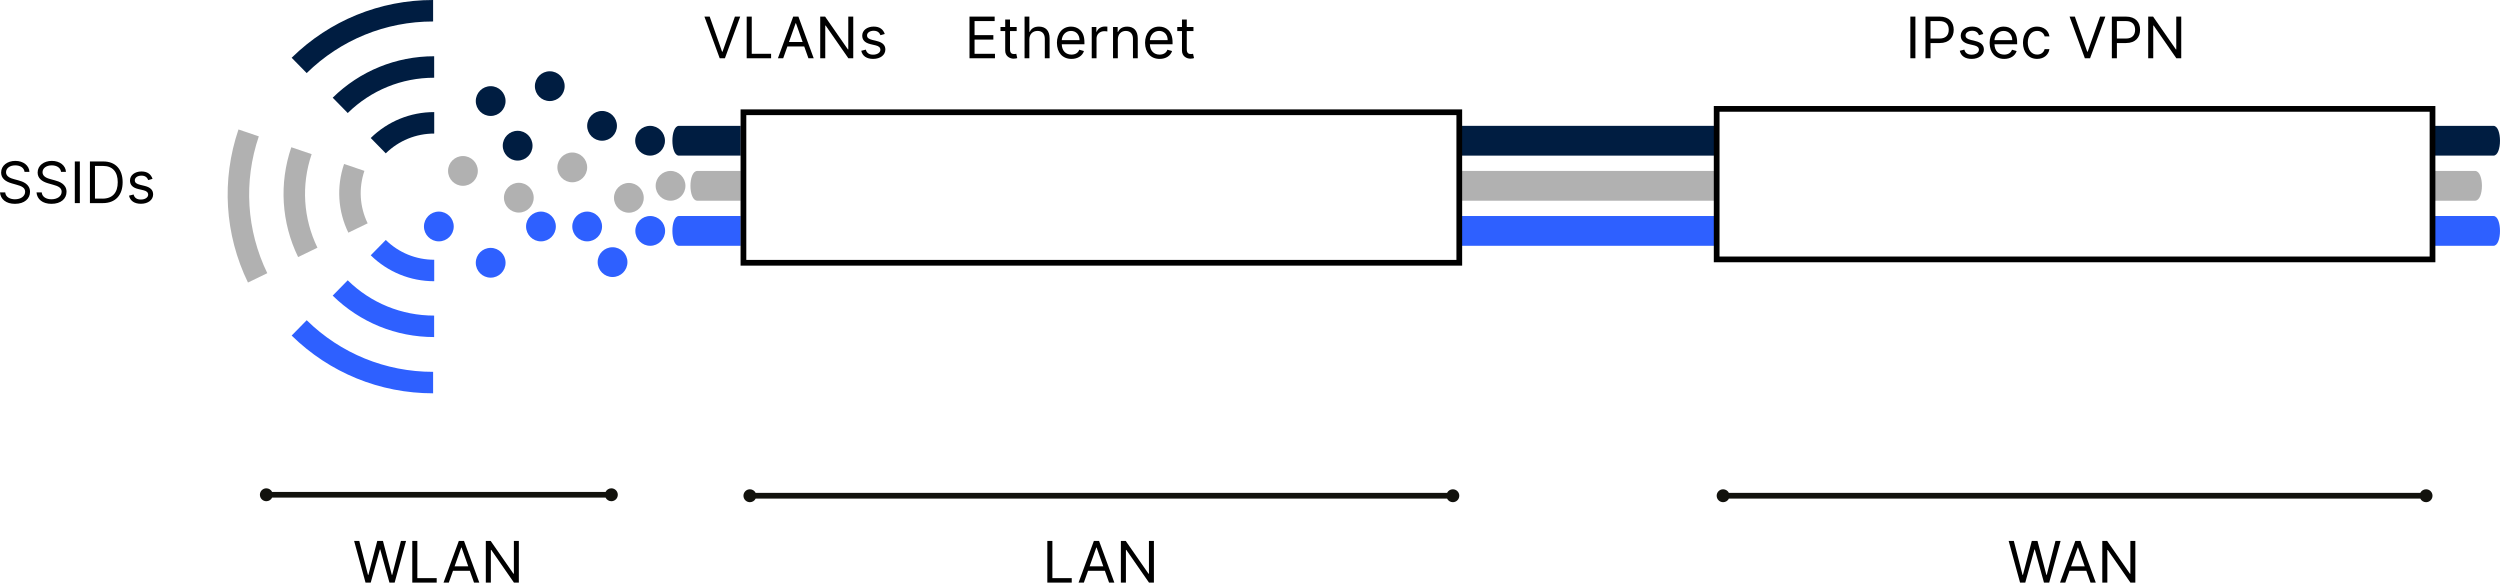 <?xml version="1.0" encoding="UTF-8"?>
<svg xmlns="http://www.w3.org/2000/svg" id="Ebene_2" data-name="Ebene 2" width="1746.18" height="406.94" viewBox="0 0 1746.18 406.94">
  <defs>
    <style>
      .cls-1 {
        fill: #001d41;
      }

      .cls-2 {
        fill: #b1b1b1;
      }

      .cls-3 {
        fill: #12120d;
      }

      .cls-4 {
        fill: #2e60ff;
      }
    </style>
  </defs>
  <g id="Detail-VLANs-Tunnel-in-Tunnel">
    <g>
      <path class="cls-3" d="m427.01,341.07c-1.77,0-3.29,1.03-4.02,2.51h-232.93c-.74-1.48-2.26-2.51-4.02-2.51-2.49,0-4.51,2.02-4.51,4.51s2.02,4.51,4.51,4.51c1.77,0,3.29-1.03,4.02-2.51h232.93c.74,1.48,2.26,2.51,4.02,2.51,2.49,0,4.51-2.02,4.51-4.51s-2.02-4.51-4.51-4.51Z"></path>
      <path class="cls-3" d="m1014.76,341.75c-1.77,0-3.29,1.03-4.02,2.51h-482.93c-.74-1.48-2.26-2.51-4.02-2.51-2.49,0-4.51,2.02-4.51,4.51s2.02,4.51,4.51,4.51c1.77,0,3.29-1.03,4.02-2.51h482.93c.74,1.48,2.26,2.51,4.02,2.51,2.49,0,4.51-2.02,4.51-4.51s-2.02-4.51-4.51-4.51Z"></path>
      <path class="cls-3" d="m1694.53,341.75c-1.77,0-3.29,1.03-4.02,2.51h-482.93c-.74-1.48-2.26-2.51-4.02-2.51-2.49,0-4.51,2.02-4.51,4.51s2.02,4.51,4.51,4.51c1.77,0,3.29-1.03,4.02-2.51h482.93c.74,1.48,2.26,2.51,4.02,2.51,2.49,0,4.51-2.02,4.51-4.51s-2.02-4.51-4.51-4.51Z"></path>
    </g>
    <g id="High_Density" data-name="High Density">
      <g>
        <path class="cls-2" d="m173.19,197.35c-16.28-33.61-18.63-71.58-6.62-106.93l14.2,4.83c-10.73,31.59-8.63,65.53,5.92,95.56l-13.5,6.54Z"></path>
        <path class="cls-2" d="m208.22,179.55c-11.68-24.11-13.37-51.35-4.75-76.71l14.2,4.83c-7.34,21.6-5.9,44.8,4.05,65.34l-13.5,6.54Z"></path>
        <path class="cls-2" d="m243.3,162.51c-7.31-15.08-8.36-32.13-2.97-47.99l14.2,4.83c-4.11,12.11-3.31,25.12,2.27,36.63l-13.5,6.54Z"></path>
      </g>
    </g>
    <g id="High_Density-2" data-name="High Density">
      <g>
        <path class="cls-1" d="m214.21,51.05l-10.5-10.71C230.24,14.33,265.32,0,302.5,0h.01v15h-.01c-33.23,0-64.58,12.8-88.29,36.05Z"></path>
        <path class="cls-1" d="m242.88,78.94l-10.5-10.71c19.03-18.66,44.2-28.94,70.87-28.94h0v15h0c-22.72,0-44.15,8.75-60.36,24.65Z"></path>
        <path class="cls-1" d="m269.45,107.11l-10.5-10.71c11.91-11.68,27.66-18.11,44.34-18.11h0v15h0c-12.73,0-24.75,4.91-33.84,13.82Z"></path>
      </g>
    </g>
    <g id="High_Density-3" data-name="High Density">
      <g>
        <path class="cls-4" d="m302.5,274.72c-37.18,0-72.26-14.33-98.79-40.34l10.5-10.71c23.71,23.25,55.06,36.05,88.29,36.05h.01v15h-.01Z"></path>
        <path class="cls-4" d="m303.24,235.43c-26.67,0-51.83-10.28-70.87-28.94l10.5-10.71c16.21,15.9,37.65,24.65,60.36,24.65h0v15h0Z"></path>
        <path class="cls-4" d="m303.29,196.43c-16.69,0-32.43-6.43-44.34-18.11l10.5-10.71c9.09,8.91,21.1,13.82,33.84,13.82h0v15h0Z"></path>
      </g>
    </g>
    <circle class="cls-4" cx="377.84" cy="158.19" r="10.4"></circle>
    <circle class="cls-4" cx="342.72" cy="183.54" r="10.4"></circle>
    <circle class="cls-4" cx="306.52" cy="158.19" r="10.4"></circle>
    <circle class="cls-2" cx="362.38" cy="138.08" r="10.4"></circle>
    <circle class="cls-4" cx="410.12" cy="158.19" r="10.4"></circle>
    <circle class="cls-2" cx="323.35" cy="119.39" r="10.4"></circle>
    <circle class="cls-1" cx="454.06" cy="98.3" r="10.4"></circle>
    <circle class="cls-1" cx="384" cy="60.19" r="10.4"></circle>
    <circle class="cls-1" cx="420.52" cy="87.9" r="10.4"></circle>
    <circle class="cls-1" cx="361.56" cy="101.76" r="10.4"></circle>
    <circle class="cls-1" cx="342.72" cy="70.59" r="10.4"></circle>
    <circle class="cls-4" cx="427.85" cy="183.09" r="10.4"></circle>
    <circle class="cls-2" cx="399.72" cy="116.92" r="10.4"></circle>
    <circle class="cls-2" cx="439.24" cy="138.18" r="10.4"></circle>
    <circle class="cls-4" cx="454.16" cy="161.28" r="10.4"></circle>
    <circle class="cls-2" cx="468.36" cy="129.79" r="10.4"></circle>
    <g>
      <polyline class="cls-1" points="1199.04 87.9 1019.27 87.9 1019.27 108.7 1199.04 108.7"></polyline>
      <polyline class="cls-4" points="1199.04 150.88 1019.27 150.88 1019.27 171.68 1199.04 171.68"></polyline>
      <polyline class="cls-2" points="1199.04 119.39 1019.27 119.39 1019.27 140.19 1199.04 140.19"></polyline>
    </g>
    <g>
      <path class="cls-1" d="m1698.46,87.9h43.14c6.1,0,6.1,20.8,0,20.8h-43.14"></path>
      <path class="cls-4" d="m1698.46,150.88h43.14c6.1,0,6.1,20.8,0,20.8h-43.14"></path>
      <path class="cls-2" d="m1698.46,119.39h30.28c6.43,0,6.43,20.8,0,20.8h-30.28"></path>
    </g>
    <g>
      <path class="cls-1" d="m517.36,87.9h-43.14c-6.1,0-6.1,20.8,0,20.8h43.14"></path>
      <path class="cls-4" d="m517.36,150.88h-43.14c-6.1,0-6.1,20.8,0,20.8h43.14"></path>
      <path class="cls-2" d="m517.36,119.39h-30.28c-6.43,0-6.43,20.8,0,20.8h30.28"></path>
    </g>
    <path d="m1701.04,183.18h-504v-109.13h504v109.13Zm-500-4h496v-101.13h-496v101.13Z"></path>
    <path d="m1021.27,185.54h-504v-109.13h504v109.13Zm-500-4h496v-101.13h-496v101.13Z"></path>
  </g>
  <g id="Text">
    <g>
      <path d="m247.37,377.84h3.58l6.08,23.7h.28l6.19-23.7h3.98l6.19,23.7h.28l6.08-23.7h3.58l-7.96,29.09h-3.64l-6.42-23.18h-.23l-6.42,23.18h-3.64l-7.96-29.09Z"></path>
      <path d="m287.98,377.84h3.52v25.97h13.52v3.12h-17.05v-29.09Z"></path>
      <path d="m309.79,406.94l10.68-29.09h3.64l10.68,29.09h-3.69l-2.93-8.24h-11.76l-2.93,8.24h-3.69Zm17.27-11.37l-4.66-13.13h-.23l-4.66,13.13h9.55Z"></path>
      <path d="m362.39,406.94h-3.41l-15.85-22.84h-.28v22.84h-3.52v-29.09h3.41l15.91,22.9h.28v-22.9h3.47v29.09Z"></path>
    </g>
    <g>
      <path d="m504.34,36.09h.34l8.64-24.49h3.69l-10.68,29.09h-3.64l-10.68-29.09h3.69l8.64,24.49Z"></path>
      <path d="m521.55,11.6h3.52v25.97h13.52v3.13h-17.05V11.6Z"></path>
      <path d="m543.35,40.69l10.68-29.09h3.64l10.68,29.09h-3.69l-2.93-8.24h-11.76l-2.93,8.24h-3.69Zm17.27-11.36l-4.66-13.13h-.23l-4.66,13.13h9.55Z"></path>
      <path d="m595.96,40.69h-3.41l-15.85-22.84h-.28v22.84h-3.52V11.6h3.41l15.91,22.9h.28V11.6h3.47v29.09Z"></path>
      <path d="m614.98,24.61c-.58-1.51-1.79-3.13-4.72-3.13-2.67,0-4.66,1.36-4.66,3.24,0,1.68,1.17,2.54,3.75,3.18l3.24.8c3.89.95,5.8,2.87,5.8,5.91,0,3.76-3.45,6.53-8.52,6.53-4.46,0-7.51-1.97-8.3-5.68l3.18-.8c.6,2.34,2.32,3.52,5.06,3.52,3.12,0,5.11-1.53,5.11-3.41,0-1.51-1.04-2.56-3.24-3.07l-3.64-.85c-4.01-.94-5.8-2.95-5.8-5.97,0-3.69,3.41-6.31,8.01-6.31,4.32,0,6.68,2.07,7.73,5.17l-3.01.85Z"></path>
    </g>
    <g>
      <path d="m677.18,11.59h17.56v3.13h-14.04v9.83h13.13v3.12h-13.13v9.89h14.26v3.13h-17.79V11.59Z"></path>
      <path d="m710.12,21.71h-4.66v12.73c0,2.84,1.42,3.3,2.9,3.3.74,0,1.19-.11,1.48-.17l.68,3.01c-.46.17-1.25.4-2.5.4-2.84,0-5.91-1.82-5.91-5.63v-13.64h-3.3v-2.84h3.3v-5.23h3.35v5.23h4.66v2.84Z"></path>
      <path d="m718.98,40.69h-3.35V11.59h3.35v10.68h.28c1.02-2.26,2.98-3.69,6.42-3.69,4.46,0,7.44,2.63,7.44,8.24v13.87h-3.35v-13.64c0-3.47-1.9-5.46-5.06-5.46-3.31,0-5.74,2.16-5.74,5.97v13.13Z"></path>
      <path d="m738.23,29.95c0-6.71,3.92-11.36,9.83-11.36,4.55,0,9.38,2.78,9.38,10.91v1.42h-15.84c.16,4.67,2.87,7.22,6.8,7.22,2.63,0,4.6-1.14,5.46-3.41l3.24.91c-1.02,3.3-4.26,5.51-8.69,5.51-6.31,0-10.17-4.49-10.17-11.19Zm15.8-1.93c0-3.69-2.33-6.42-5.97-6.42-3.83,0-6.24,3.03-6.46,6.42h12.43Z"></path>
      <path d="m762.54,18.87h3.24v3.3h.23c.79-2.16,3.07-3.64,5.68-3.64.5,0,1.38.03,1.76.06v3.41c-.23-.06-1.15-.23-2.05-.23-3.18,0-5.51,2.16-5.51,5.11v13.81h-3.35v-21.82Z"></path>
      <path d="m780.77,40.69h-3.35v-21.82h3.24v3.41h.28c1.02-2.22,3.07-3.69,6.36-3.69,4.42,0,7.39,2.67,7.39,8.24v13.87h-3.35v-13.64c0-3.42-1.89-5.46-5-5.46s-5.57,2.16-5.57,5.97v13.13Z"></path>
      <path d="m799.79,29.95c0-6.71,3.92-11.36,9.83-11.36,4.55,0,9.38,2.78,9.38,10.91v1.42h-15.84c.16,4.67,2.87,7.22,6.8,7.22,2.63,0,4.6-1.14,5.46-3.41l3.24.91c-1.02,3.3-4.26,5.51-8.69,5.51-6.31,0-10.17-4.49-10.17-11.19Zm15.8-1.93c0-3.69-2.33-6.42-5.97-6.42-3.83,0-6.24,3.03-6.46,6.42h12.43Z"></path>
      <path d="m833.59,21.71h-4.66v12.73c0,2.84,1.42,3.3,2.9,3.3.74,0,1.19-.11,1.48-.17l.68,3.01c-.46.17-1.25.4-2.5.4-2.84,0-5.91-1.82-5.91-5.63v-13.64h-3.3v-2.84h3.3v-5.23h3.35v5.23h4.66v2.84Z"></path>
    </g>
    <g>
      <path d="m1337.85,40.69h-3.52V11.59h3.52v29.09Z"></path>
      <path d="m1344.89,11.59h9.83c6.83,0,9.89,4.06,9.89,9.21s-3.05,9.26-9.83,9.26h-6.36v10.63h-3.52V11.59Zm9.77,15.34c4.67,0,6.48-2.64,6.48-6.14s-1.8-6.08-6.53-6.08h-6.19v12.22h6.25Z"></path>
      <path d="m1382.27,24.61c-.58-1.51-1.79-3.13-4.72-3.13-2.67,0-4.66,1.36-4.66,3.24,0,1.68,1.17,2.54,3.75,3.18l3.24.8c3.89.95,5.8,2.87,5.8,5.91,0,3.76-3.45,6.53-8.52,6.53-4.46,0-7.51-1.97-8.3-5.68l3.18-.8c.6,2.34,2.32,3.52,5.06,3.52,3.12,0,5.11-1.53,5.11-3.41,0-1.51-1.04-2.56-3.24-3.07l-3.64-.85c-4.01-.94-5.8-2.95-5.8-5.97,0-3.69,3.41-6.31,8.01-6.31,4.32,0,6.68,2.07,7.73,5.17l-3.01.85Z"></path>
      <path d="m1389.7,29.95c0-6.71,3.92-11.36,9.83-11.36,4.55,0,9.38,2.78,9.38,10.91v1.42h-15.84c.16,4.67,2.87,7.22,6.8,7.22,2.63,0,4.6-1.14,5.46-3.41l3.24.91c-1.02,3.3-4.26,5.51-8.69,5.51-6.31,0-10.17-4.49-10.17-11.19Zm15.8-1.93c0-3.69-2.33-6.42-5.97-6.42-3.83,0-6.24,3.03-6.46,6.42h12.43Z"></path>
      <path d="m1412.99,29.89c0-6.65,3.92-11.31,9.83-11.31,4.6,0,8.07,2.73,8.64,6.82h-3.35c-.51-1.99-2.27-3.81-5.23-3.81-3.92,0-6.53,3.24-6.53,8.18s2.56,8.35,6.53,8.35c2.61,0,4.6-1.42,5.23-3.81h3.35c-.57,3.86-3.75,6.82-8.58,6.82-6.14,0-9.89-4.72-9.89-11.25Z"></path>
      <path d="m1457.86,36.09h.34l8.64-24.49h3.69l-10.68,29.09h-3.64l-10.68-29.09h3.69l8.64,24.49Z"></path>
      <path d="m1475.06,11.59h9.83c6.83,0,9.89,4.06,9.89,9.21s-3.05,9.26-9.83,9.26h-6.36v10.63h-3.52V11.59Zm9.77,15.34c4.67,0,6.48-2.64,6.48-6.14s-1.8-6.08-6.53-6.08h-6.19v12.22h6.25Z"></path>
      <path d="m1523.52,40.69h-3.41l-15.85-22.84h-.28v22.84h-3.52V11.59h3.41l15.91,22.9h.28V11.59h3.47v29.09Z"></path>
    </g>
    <g>
      <path d="m10.63,115.5c-3.86,0-6.42,2.05-6.42,4.83,0,3.12,3.47,4.26,5.63,4.83l2.95.8c3.01.79,8.18,2.56,8.18,8.01,0,4.72-3.81,8.41-10.51,8.41-6.25,0-10.11-3.24-10.46-8.01h3.64c.28,3.3,3.35,4.83,6.82,4.83,4.03,0,7.1-2.1,7.1-5.28,0-2.9-2.73-3.98-5.8-4.83l-3.58-1.02c-4.55-1.31-7.39-3.64-7.39-7.56,0-4.89,4.38-8.13,9.94-8.13s9.67,3.28,9.83,7.67h-3.41c-.34-2.87-3.01-4.55-6.53-4.55Z"></path>
      <path d="m36.13,115.5c-3.86,0-6.42,2.05-6.42,4.83,0,3.12,3.47,4.26,5.63,4.83l2.95.8c3.01.79,8.18,2.56,8.18,8.01,0,4.72-3.81,8.41-10.51,8.41-6.25,0-10.11-3.24-10.46-8.01h3.64c.28,3.3,3.35,4.83,6.82,4.83,4.03,0,7.1-2.1,7.1-5.28,0-2.9-2.73-3.98-5.8-4.83l-3.58-1.02c-4.55-1.31-7.39-3.64-7.39-7.56,0-4.89,4.38-8.13,9.94-8.13s9.67,3.28,9.83,7.67h-3.41c-.34-2.87-3.01-4.55-6.53-4.55Z"></path>
      <path d="m55.77,141.87h-3.52v-29.09h3.52v29.09Z"></path>
      <path d="m62.81,141.87v-29.09h9.38c8.47,0,13.47,5.46,13.47,14.49s-5,14.6-13.86,14.6h-8.98Zm8.75-3.12c7.22,0,10.68-4.38,10.68-11.48s-3.47-11.37-10.28-11.37h-5.63v22.84h5.23Z"></path>
      <path d="m103.54,125.79c-.58-1.51-1.79-3.12-4.72-3.12-2.67,0-4.66,1.36-4.66,3.24,0,1.68,1.16,2.54,3.75,3.18l3.24.79c3.89.95,5.8,2.87,5.8,5.91,0,3.76-3.45,6.54-8.52,6.54-4.46,0-7.52-1.98-8.3-5.68l3.18-.8c.6,2.34,2.32,3.52,5.06,3.52,3.13,0,5.11-1.53,5.11-3.41,0-1.5-1.04-2.56-3.24-3.07l-3.64-.85c-4.01-.94-5.8-2.96-5.8-5.97,0-3.69,3.41-6.31,8.01-6.31,4.32,0,6.68,2.07,7.73,5.17l-3.01.85Z"></path>
    </g>
    <g>
      <path d="m1403.02,377.84h3.58l6.08,23.7h.28l6.19-23.7h3.98l6.19,23.7h.28l6.08-23.7h3.58l-7.96,29.09h-3.64l-6.42-23.18h-.23l-6.42,23.18h-3.64l-7.96-29.09Z"></path>
      <path d="m1438.86,406.94l10.68-29.09h3.64l10.68,29.09h-3.69l-2.93-8.24h-11.76l-2.93,8.24h-3.69Zm17.27-11.37l-4.66-13.13h-.23l-4.66,13.13h9.55Z"></path>
      <path d="m1491.46,406.94h-3.41l-15.85-22.84h-.28v22.84h-3.52v-29.09h3.41l15.91,22.9h.28v-22.9h3.47v29.09Z"></path>
    </g>
    <g>
      <path d="m731.54,377.84h3.52v25.97h13.52v3.12h-17.05v-29.09Z"></path>
      <path d="m753.35,406.94l10.68-29.09h3.64l10.68,29.09h-3.69l-2.93-8.24h-11.76l-2.93,8.24h-3.69Zm17.27-11.37l-4.66-13.13h-.23l-4.66,13.13h9.55Z"></path>
      <path d="m805.96,406.94h-3.41l-15.85-22.84h-.28v22.84h-3.52v-29.09h3.41l15.91,22.9h.28v-22.9h3.47v29.09Z"></path>
    </g>
  </g>
</svg>
